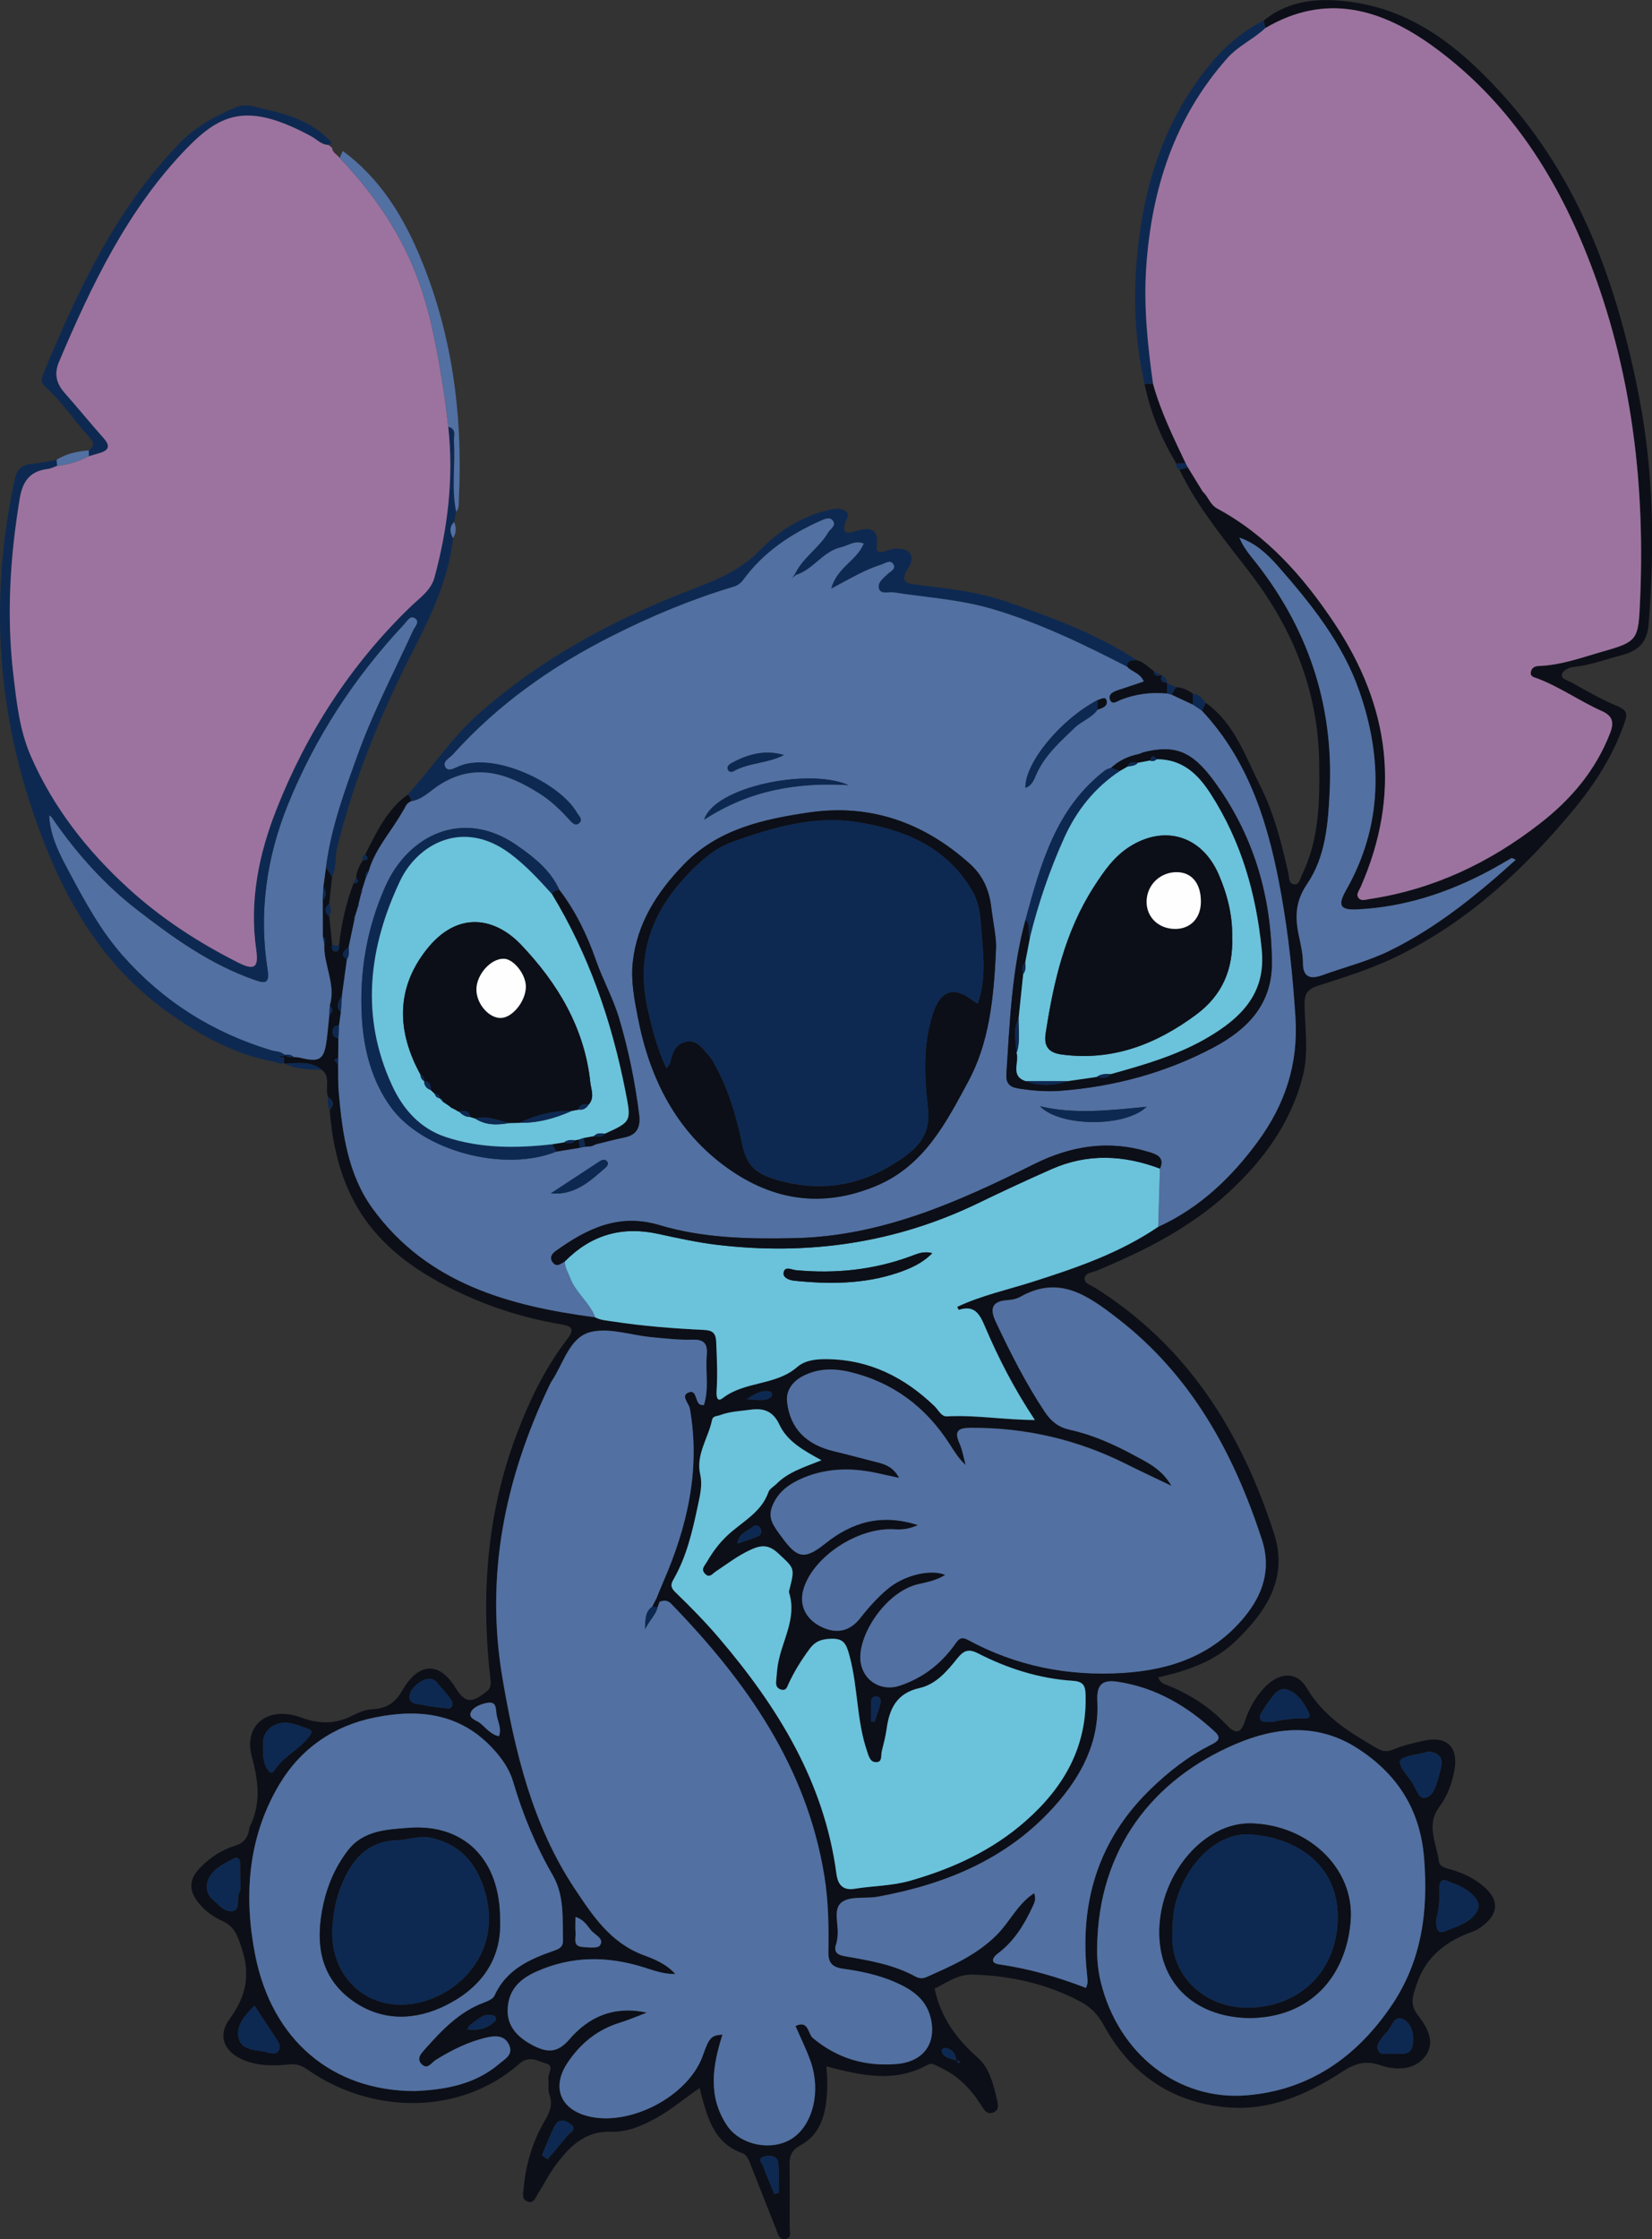 <?xml version="1.0" encoding="UTF-8"?> <svg xmlns="http://www.w3.org/2000/svg" id="Layer_2" data-name="Layer 2" viewBox="0 0 502.83 681.08"><rect x="0" y="0" width="502.83" height="681.08" fill="#333333" stroke="none"/><defs><style> .cls-1 { fill: #6bc2db; } .cls-1, .cls-2, .cls-3, .cls-4, .cls-5, .cls-6 { stroke-width: 0px; } .cls-2 { fill: #5270a2; } .cls-3 { fill: #0d2952; } .cls-4 { fill: #fefefe; } .cls-5 { fill: #0c0f17; } .cls-6 { fill: #9c739f; } </style></defs><g id="Layer_1-2" data-name="Layer 1"><g><path class="cls-5" d="M99.92,333.82c-1.15-2.67.87-6.06-1.88-8.37-3.43-2.84-7.5-2-11.43-1.96-1.04-.86-1.07-1.74-.06-2.65.83.67,1.78.87,2.82.66.66.07,1.34.08,1.98.23,6.04,1.46,7.31.62,8.11-5.53.32-2.46.52-4.94.78-7.41,1.11-.94,1.14-1.95.17-3.01,1.9-6.45-1.98-12.37-1.69-18.66.39-.87.36-1.66-.45-2.3-.01-3.67-.02-7.35-.03-11.02,1.22-1.27,1.15-2.6.2-3.98.27-1.99.54-3.97.81-5.96.61.94,1.21,1.88,1.82,2.83-.28,2.73-.57,5.46-.85,8.19-1.5,1.29-1.49,2.57,0,3.86.29,2.83.57,5.66.86,8.49-.01.9-.27,2.14,1.01,2.18,1.29.04,1.12-1.19,1.13-2.11.69-6.36,2.12-12.55,4.35-18.55,1.24-.15,1.98-.52.81-1.77.15-1.94,1-3.62,1.99-5.24,1.39-.12,2.12-.53.8-1.83,3.39-6.71,6.53-13.6,12.91-18.19.73.46,1.05,1.15,1.08,1.99-1.01.42-1.62,1.21-2.01,2.19-.24.4-.48.79-.72,1.19-3.39,5.95-8.2,11.08-10.16,17.84-1,.4-1.11,1.18-.88,2.1-.41,1.28-.81,2.56-1.22,3.84-.14.07-.39.14-.39.2.02.25.11.5.17.75-.25,1.02-.51,2.04-.76,3.06-.14.06-.4.14-.4.19.02.25.12.5.19.75l-.94,3.01c-.12.08-.35.17-.35.25.02.26.12.51.19.76-.57,2.68-1.13,5.37-1.7,8.05-.98,1.19-3.11,2.22-.57,3.92-.51,3.68-1.01,7.36-1.52,11.05-1.03,1.63-2.1,3.26-.34,5.07-.18,1.32-.36,2.64-.54,3.95-1.05.06-1.84.41-1.95,1.61-.12,1.31.38,2.14,1.75,2.33-.02,1.99-.03,3.98-.05,5.96-.41.2-.82.4-1.23.6.4.47.79.94,1.19,1.42.06,2.83-.04,5.67.2,8.48,1.09,12.5,2.81,25.08,10.37,35.42,16.64,22.76,41.45,29.52,67.7,33,1.66.89,3.48.97,5.29,1.25,9.21,1.43,18.48,2.13,27.78,2.58,2.66.13,3.66.96,3.77,3.75.19,4.83.44,9.63.13,14.46-.07,1.17-.26,4.15,1.86,2.52,6.75-5.21,16.09-3.76,22.61-9.41,2.41-2.09,5.71-2.45,8.98-2.43,13.03.11,23.72,5.49,32.91,14.35,1.17,1.13,2.01,3.16,3.76,3.06,8.57-.49,17.08,1.05,26.73,1.1-6.36-9.6-11.12-18.87-15.19-28.45-1.68-3.95-3.25-6.57-7.97-5.05-.04.01-.23-.45-.47-.92,7.38-3.48,15.33-5.19,23.03-7.64,13.31-4.23,26.48-8.76,38.15-16.71,12.59-5.73,22.25-14.98,30.3-25.93,8.21-11.17,12.38-23.48,11.46-37.76-.8-12.45-2.08-24.79-4.26-37.04-3.67-20.63-9.4-40.43-24.25-56.28.4-.79.81-1.57,1.21-2.36,8.77,6.26,11.94,16.09,16.52,25.15,4.29,8.49,6.51,17.46,8.58,26.57.29,1.3.07,3.42,1.96,3.49,1.44.06,1.66-1.82,2.23-2.97,5.31-10.84,5.38-22.55,5.21-34.16-.31-21.53-7.9-40.45-20.96-57.51-7.73-10.11-16.02-19.91-21.58-31.54.87-.2,1.75-.4,2.62-.61,1.52,2.47,3.04,4.94,4.56,7.42,0,0-.02-.03-.02-.03,1.69,1.5,2.14,3.9,4.41,5.12,15.18,8.2,26.18,20.69,35.62,34.84,16.97,25.43,20.44,52.09,7.97,80.39-.46,1.03-1.46,2.13-.59,3.22.83,1.04,2.15.5,3.29.33,19.38-2.92,36.41-10.94,51.86-22.94,9.56-7.43,16.99-16.19,21.4-27.51,1.26-3.24.81-5.25-2.49-6.73-6.68-2.98-12.7-7.27-19.56-9.9-.99-.38-2.51-.52-2-2.26.33-1.1,1.24-1.52,2.31-1.55,6.99-.24,13.47-2.7,20.09-4.57,9.44-2.67,10.2-3.54,10.67-12.9,1.88-36.82-2.24-72.71-15.92-107.24-10.07-25.41-24.61-47.57-46.97-63.76-15.76-11.41-32.65-16.41-51.05-5.57-.19-.76-.38-1.51-.57-2.27,7.82-6.46,17.17-6.97,26.44-5.74,19.2,2.54,33.34,13.99,45.89,27.75,24.04,26.36,35.4,58.46,42.02,92.76,4.39,22.76,4.65,45.63,2.86,68.62-.41,5.22-2.64,8.13-8.11,9.56-4.9,1.28-9.68,3.11-14.76,3.62-1.67.17-3.17,1.15-3.51,2.15-.48,1.42,1.54,1.84,2.61,2.42,4.67,2.55,9.27,5.31,14.18,7.31,3.01,1.23,3.19,2.37,2.21,5.16-3.39,9.73-8.74,18.21-15.27,26.11-14.99,18.12-31.88,33.89-53.16,44.5-7.93,3.96-16.36,6.6-24.74,9.28-3.45,1.1-4.26,2.58-4.2,5.86.14,7.15,1.27,14.44-.47,21.42-3.57,14.31-12.01,25.84-22.68,35.65-11.66,10.72-25.63,17.77-40.16,23.78-1.31.54-3.33.67-3.61,2.09-.33,1.7,1.75,2.23,2.93,2.96,28.25,17.64,44.7,43.9,54.69,74.83,4.44,13.76-2.42,23.81-11.64,32.74-6.47,6.27-14.8,9.09-23.58,11.06.61,1.91,2.07,2.11,3.16,2.55,6.72,2.75,12.68,6.64,17.64,11.92,2.95,3.13,4.43,2.42,5.64-1.33,1.19-3.66,3.07-6.98,5.71-9.85,4.4-4.76,9.85-5.43,13.05-.03,5.08,8.58,12.78,13.32,20.87,18.04,1.9,1.11,3.2,1.61,5.41.66,3.02-1.3,6.33-2.03,9.57-2.73,6.75-1.44,10.27,2.02,9.14,8.68-.71,4.17-2.1,8.08-4.62,11.45-4.2,5.6-.84,11.2-.12,16.75.21,1.66,2.5,2,4.06,2.47,3.37,1.03,6.48,2.52,9.21,4.75,5.19,4.22,5.02,8.71-.45,12.61-.67.48-1.39.97-2.16,1.24-8.29,2.91-14.66,7.55-17.57,16.49-1.1,3.38-2.03,5.84.38,8.94,2.91,3.76,5.64,8.36,2.27,12.74-3.26,4.24-9.01,4.2-13.44,2.67-4.81-1.66-7.97-.51-11.86,2.01-10.74,6.95-22.24,12.02-35.5,10.72-16.89-1.67-29.12-10.46-37.12-25.17-1.7-3.12-3.91-5.3-6.87-6.88-10.31-5.51-21.42-7.98-33.03-8.28-4.5-.12-8.05,2.67-11.45,4.26,1.84,8.81,6.69,15.32,13.18,21.06,3.61,3.19,4.76,8.26,5.86,12.99.36,1.55.56,3.07-1.39,3.69-1.6.51-2.39-.54-3.15-1.76-3.21-5.18-7.25-9.51-12.93-12.05-1.18-.53-2.29-1.53-3.72-.73-10.03,5.55-20.16,3.25-30.79.45.36,3.97.43,7.97-.23,12.01-.86,5.3-3.03,9.55-7.78,12.08-2.63,1.4-3.27,3.3-3.21,6.06.14,6.33.02,12.66.05,18.99,0,1.29.65,2.92-1.14,3.36-2.03.49-2.37-1.39-2.9-2.72-2.58-6.46-5.11-12.95-7.67-19.42-.61-1.55-1.13-3.4-2.78-3.99-8.25-2.94-10.36-10.12-12.34-17.44-.16-.6-.29-1.21-.56-2.34-4.55,3.05-8.42,6.43-12.9,8.94-4.47,2.5-9.08,4.53-14.11,4.36-7.7-.26-12.31,4.24-16.44,9.6-2.21,2.87-3.85,6.19-5.8,9.26-.75,1.18-1.21,3.13-3.22,2.33-1.82-.73-1.25-2.45-1.12-3.93.64-7.39,2.76-14.35,6.49-20.73,1.49-2.54,2.44-4.82,1.36-7.8-.54-1.49-.14-3.3-.34-4.94-.19-1.57,2.1-3.78-.83-4.61-2.63-.75-4.96-2.51-8.11.24-17.76,15.57-44.64,15.47-64.36,1.67-1.77-1.24-3.28-1.78-5.45-1.57-4.64.45-9.35.54-13.79-1.24-6.13-2.46-8.29-7.39-4.41-12.68,4.99-6.81,6.33-13.27,3.62-21.44-1.24-3.75-2.15-6.56-5.85-8.25-2.54-1.16-4.93-2.77-6.81-4.96-3.68-4.29-3.6-7.8.49-11.75,2.89-2.79,6.27-5.04,10.13-6.19,2.62-.78,3.83-2.36,4.29-4.83.06-.33.07-.68.21-.97,3.48-7.02,2.67-13.83.62-21.3-2.61-9.53,4.85-15.62,14.97-11.92,6.08,2.23,10.93,1.96,16.28-.88,1.72-.91,3.76-1.53,5.7-1.64,4.19-.24,6.75-2.03,8.92-5.79,4.86-8.43,11.22-8.83,16.17-.65,3.07,5.08,5.35,4.16,8.99,1.42,1.52-1.15,1.85-1.92,1.62-3.96-2.94-25.44-1.21-50.39,7.95-74.59,3.9-10.32,8.64-20.17,15.36-28.91,2.6-3.37,1.15-4.08-1.88-4.59-12.37-2.09-24.13-6.01-35.24-11.83-10.94-5.73-20.56-13.12-26.82-23.91-5.22-8.99-7.5-19.05-8.31-29.41,1.22-1.4,1.43-2.71-.37-3.82ZM291.1,626.68c.36.37.57,1.28,1.28.35-.43-.11-.87-.21-1.3-.32-.25-2.17-1.33-3.6-3.61-3.82-.29-.03-.94.63-.9.85.46,2.15,2.44,2.26,4.04,2.87.15.06.32.05.48.07ZM200.69,487.23c-.33-.28-.65-.56-.98-.84.69-1.68,1.33-3.37,2.06-5.03,7.4-16.9,11.47-34.31,8.19-52.86-.29-1.66-2.7-3.8-.67-4.82,2.76-1.38,2.21,2.53,3.7,3.52.24.16.6.12,1.22.23,1.65-5.01.45-10.21.89-15.28.3-3.37-.75-4.77-4.39-4.66-4.13.12-8.3-.38-12.44-.76-6.28-.59-13.01-3.03-18.71-1.51-6.24,1.66-8.08,9.5-11.61,14.82-.36.55-.64,1.16-.93,1.76-13.38,28.2-19.43,57.48-14.09,88.74,3.86,22.62,9.17,44.72,22.06,64.07,5.34,8.01,10.8,16.31,20.75,20.04,3.27,1.23,6.9,2.59,9.79,5.8-3.5.04-6.43-1.04-9.36-1.97-11.16-3.55-22.18-3.62-33.01,1.26-4.84,2.18-8.29,5.31-8.65,11.12-.3,4.77,2.17,8.48,7.89,11.4,4.2,2.14,7.34,2.16,10.84-1.9,5.91-6.88,13.55-10.36,23.62-8.17-3.12,1.17-5.64,2.27-8.25,3.07-6.83,2.1-11.97,6.32-15.9,12.19-4.79,7.16-2.37,13.88,5.86,16.14,12.85,3.52,30.94-5.89,35.34-18.38,1.93-5.47,2.59-6.13,5.96-6.33-2.92,9.31-4.6,18.55,1.35,27.57,4.08,6.19,14.05,8.11,20.19,3.79,6.05-4.25,8.44-14.16,5.33-23.13-1.28-3.7-3.07-7.23-4.64-10.85,4.04-1.93,3.74,2.37,5.32,3.68,7.48,6.21,15.91,8.67,25.5,7.87,8.08-.67,12.21-6.21,10.33-14.02-1.4-5.82-5.85-8.69-10.8-10.87-5.04-2.21-10.47-3.34-15.89-4.09-3.4-.47-4.49-1.91-4.44-5.18.13-7.66.01-15.33-1.21-22.91-5.37-33.34-23.81-59.37-46.64-82.91-1.16-1.2-2.3-1.08-3.61-.58ZM279.31,463.88c-2.9,1.29-4.94,1.37-7.17,1.24-11.03-.64-24.54,8.32-27.52,18.05-1.48,4.82.5,9.16,5.26,11.55,4.84,2.43,8.9,1.34,11.99-2.62,2.44-3.13,5.15-6.15,8.17-8.71,5.16-4.39,13.17-6.23,17.7-4.41-2.6,1.63-5.38,2.2-8.1,2.8-10.12,2.25-18.86,15.95-17.66,23.8.89,5.76,6.38,8.93,11.85,7.12,7.13-2.36,12.55-6.62,16.85-12.59.98-1.37,1.69-2.58,3.96-1.35,14.7,7.98,30.45,11.08,47.14,10.05,14.57-.9,27.36-5.37,36.94-16.94,5.76-6.96,8.31-14.72,5.38-23.66-8.64-26.42-21.51-50-44.1-67.37-8.98-6.91-17.67-13.11-29.45-6.42-1.12.63-2.54.91-3.85.99-4.82.31-5.46,2.63-3.58,6.61,4.48,9.48,9.2,18.84,15.04,27.57,1.83,2.73,4.12,4.52,7.49,5.25,6.86,1.5,13.26,4.36,19.41,7.68,4.11,2.22,8.53,4.17,11.51,9.38-5.11-2.46-9.45-4.47-13.72-6.61-14.84-7.44-30.54-11.1-47.16-11.04-3.75.01-5.43.66-3.63,4.73.91,2.06,1.26,4.37,1.87,6.56-2.12-1.89-3.46-4.14-4.88-6.35-7.24-11.26-17.22-18.77-30.31-21.92-4.98-1.2-9.91-1.14-14.56,1.36-3.05,1.64-4.95,4.41-4.6,7.67.91,8.47,6.21,13.16,14.29,15.08,4.52,1.08,9.01,2.33,13.52,3.45,2.53.63,4.71,1.66,6.31,4.66-2.79-.61-4.87-1.08-6.96-1.52-8.01-1.71-15.88-1.49-23.4,2.02-3.68,1.72-6.8,4.21-8.3,8.19-1.4,3.69.48,5.94,2.69,8.99,4.84,6.68,6.93,7.5,13.53,2.24,8.11-6.46,17-9.15,28.07-5.59ZM250.07,444.16c-5.73-3.12-10.5-5.86-12.83-10.84-1.91-4.07-4.73-5.12-8.81-4.55-3.12.44-6.29.52-9.29,1.67-.9.35-2.14.19-2.39,1.42-1.13,5.56-4.99,10.53-3.61,16.61.73,3.19-.04,6.25-.69,9.33-1.65,7.82-3.41,15.59-7.46,22.62-.79,1.38-.96,2.37.53,3.81,4.66,4.5,9.22,9.15,13.42,14.07,17.83,20.91,31.97,43.74,35.66,71.66.5,3.79,2.39,5.04,5.53,4.53,5.65-.92,11.34-.84,17.01-2.47,13.01-3.73,24.91-9.21,35.09-18.18,11.49-10.13,18.63-22.37,18.21-38.22-.07-2.68-.54-4.17-3.81-4.38-10.24-.66-19.91-3.73-29.01-8.39-2.87-1.47-4.34-.78-6.21,1.55-3.11,3.89-6.48,7.91-11.57,9.05-6.89,1.55-9.13,6.27-9.97,12.45-.31,2.3-.93,4.55-1.48,6.81-.29,1.2.23,3.16-1.54,3.26-1.97.11-2.37-1.67-2.94-3.35-3.14-9.23-2.77-19.09-5.2-28.52-1.18-4.57-2.01-5.93-6.44-5.62-2.6.18-4.28.95-5.82,3.02-2.49,3.36-4.68,6.86-6.43,10.65-.4.86-.66,2.04-1.97,1.82-1.35-.22-1.95-1.14-1.81-2.52.17-1.65.26-3.32.51-4.96,1.16-7.36,5.94-14.16,3.43-22.1-.09-.28.05-.66.13-.98,1.7-6.66,1.45-6.39-3.49-11-2.92-2.72-5.23-2.47-8.4-1.01-3.82,1.76-7.1,4.28-10.54,6.58-1,.67-1.95,2.18-3.35.62-1.22-1.37-.07-2.33.6-3.48,1.76-3.05,3.81-5.82,6.4-8.22,4.41-4.09,10.21-6.85,12.39-13.11.34-.98,1.61-1.63,2.42-2.45,3.5-3.53,8.14-5,13.74-7.2ZM333.94,592.39c-.08,2.56.13,6.51,1.09,10.43,5.32,21.79,23.48,36.21,44.42,34.5,18.88-1.54,33.18-11.39,43.85-26.94,9.45-13.77,11.44-28.86,10.16-45.13-1.17-14.91-8.23-25.73-20.34-33.5-11.97-7.68-24.64-6.58-37.11-1.24-25.12,10.75-41.73,31.87-42.08,61.87ZM126.19,636.04c8.5-.39,18.03-1.68,25.82-8.35,1.62-1.39,4.27-2.71,2.97-5.63-1.39-3.11-4.28-2.92-6.91-2.31-5.56,1.28-10.61,3.82-15.45,6.81-1.3.8-2.43,3.02-4.2,1.37-1.87-1.75-.15-3.43,1-4.73,5.1-5.74,10.37-11.29,17.85-14.08,1.2-.45,2.79-1.13,3.24-2.13,3.58-7.93,10.65-11.08,18.16-13.68,1.53-.53,2.73-1.14,2.68-3.03-.18-6.79.48-13.69-3.15-19.96-5.19-8.97-9.12-18.48-12.03-28.43-1.09-3.72-3.26-6.85-5.88-9.73-9.96-10.99-22.5-12.51-36.1-9.79-12.76,2.55-22.81,9.59-29.33,20.65-9.48,16.07-10.7,33.89-7.18,51.69,5.11,25.83,23.42,41.27,48.5,41.32ZM330.55,604.67c.22-.76.46-1.21.47-1.67.02-.83-.06-1.66-.15-2.49-2.33-21.76,3.34-40.82,19.28-56.29,5.5-5.34,11.52-10.07,18.43-13.52,1.89-.94,3.44-1.89,1.24-3.94-8.44-7.84-18.02-13.5-29.62-15.24-4.56-.69-6.46.73-6.2,5.82.65,12.54-4.89,22.92-12.95,31.95-14.34,16.07-33.11,23.8-53.81,27.59-3.72.68-8.43-.27-11.04,1.7-2.9,2.2-.66,7.2-1.34,10.92-.09.49-.11,1-.27,1.47-.85,2.42-.23,3.54,2.52,4.02,7.35,1.29,14.77,2.49,21.46,6.15,1.1.6,2.26.71,3.37.22,7.72-3.43,15.42-6.74,21.58-12.98,3.9-3.95,6.25-9.34,11.25-12.56.67,1.8.08,2.94-.5,4.17-2.55,5.47-5.62,10.5-10.57,14.19-1.55,1.16-2.44,2.91.46,3.31,9.07,1.27,17.78,3.84,26.39,7.15ZM461.37,261.51c-.99-.41-1.19-.57-1.27-.52-2.29,1.29-4.54,2.66-6.85,3.89-12.6,6.71-25.93,11.08-40.26,11.73-5.21.24-5.84-1.31-3.26-5.87,11.11-19.58,11.19-40.03,3.96-60.67-5.08-14.5-14.65-26.41-24.65-37.8-3.17-3.62-6.89-7.11-11.8-8.74.96,2.29,2.26,4.17,3.71,5.95,16.89,20.73,25.03,44.35,23.77,71.14-.46,9.88-1.23,19.97-6.85,28.23-3.64,5.34-3.72,10.12-2.54,15.7.58,2.76,1.25,5.58,1.25,8.37.01,4.71,2.72,4.85,5.9,3.7,6.87-2.5,13.98-4.23,20.61-7.5,14.22-7.01,26.32-16.8,38.28-27.61ZM437.18,583.65c-.09,2.46.09,4.88,2.7,3.76,2.97-1.28,6.31-2.07,8.67-4.65,1.54-1.69,2.1-3.4.63-5.33-2.22-2.93-5.58-4.13-8.81-5.38-1.8-.7-2.28.75-2.26,2.25.05,3.32-.07,6.63-.94,9.34ZM80.14,531.97c-.13,2.22.04,4.18,1.11,5.95.55.91,1.43,1.89,2.21.65,2.71-4.31,7.56-6.34,10.59-10.28.64-.83,1.32-1.9-.04-2.37-3.2-1.11-6.55-2.75-9.91-1.45-3.26,1.27-4.48,4.2-3.95,7.49ZM434.78,532.75c-.64.18-1.11.34-1.6.43-8.74,1.76-8.77,1.78-3.51,8.77,1.33,1.76,1.97,5.36,4.16,4.88,2.78-.61,3.35-4.18,4.2-6.86.25-.79.41-1.6.6-2.41.79-3.37-1.13-4.45-3.85-4.82ZM73.18,571.15s-.05,0-.08,0c0-1.49.04-2.99-.01-4.48-.04-1.21-.7-2.01-1.9-1.38-2.93,1.53-6.13,2.97-7.65,6.07-1.04,2.13-.84,4.58,1.19,6.39,1.84,1.63,3.76,4.08,6.19,3.52,2.35-.54,1.06-3.77,1.95-5.69.58-1.26.24-2.94.32-4.43ZM77.47,610.08c-2.85,2.8-5.72,5.94-4.85,9.82.84,3.75,5.1,3.61,8.33,4.23.32.06.62.25.95.31.99.18,2.11.39,2.78-.52.77-1.05.46-2.21-.23-3.25-2.28-3.45-4.55-6.91-6.97-10.59ZM387.23,523.78c3.06-.64,6.44-1.27,9.93-1.09.88.05,1.87-.43,1.38-1.43-1.46-2.98-3.23-5.97-6.4-7.23-2.9-1.15-4.37,1.49-5.89,3.41-.61.77-1.17,1.6-1.64,2.46-.53.97-1.6,1.97-.91,3.13.7,1.18,2.09.55,3.52.74ZM423.94,624.76c2.25-.39,5.4.95,6.02-2.73.53-3.11-.19-6.55-2.94-7.88-2.71-1.31-3.38,2.35-4.87,3.92-.34.36-.71.71-1,1.11-.96,1.32-2.44,2.7-1.71,4.39.83,1.93,2.95.81,4.49,1.18ZM135.61,519.58c.2-.01,1.37.48,1.95-.61.54-1.03-.25-1.96-.8-2.71-1.08-1.47-2.39-2.77-3.51-4.21-1.43-1.84-3.24-1.68-4.89-.72-1.9,1.1-3.81,2.85-3.72,5.02.09,2.17,2.72,1.89,4.35,2.29,1.91.47,3.92.58,6.62.95ZM151.88,528.11c.85-2.3-.28-4.29-.68-6.34-.32-1.64.12-4.23-2.58-3.86-1.84.25-4.24,1.15-5.11,2.56-1.36,2.2,1.57,2.74,2.8,3.78,1.7,1.45,3.15,3.37,5.58,3.86ZM175.16,583.08c0,1.93-.09,3.4.02,4.86.13,1.62-.89,3.98,1.92,4.24,1.88.17,4.84.54,5.5-.43,1.4-2.06-1.43-3.15-2.61-4.51-1.23-1.42-2.12-3.31-4.83-4.16ZM164.95,655.56c.57.41,1.14.81,1.72,1.22,2.02-2.38,4.08-4.73,6.03-7.17.86-1.07,3.32-1.98.69-3.76-1.82-1.23-3.56-1.21-4.58.83-1.44,2.88-2.59,5.91-3.86,8.88ZM235.69,667.31c.44-.1.87-.19,1.31-.29,0-2.91.13-5.82-.04-8.72-.14-2.5-2.12-2.79-4.01-2.45-2.85.52-.94,2.23-.54,3.34.99,2.75,2.18,5.42,3.28,8.13ZM142.23,617.3c3.6.45,6.3-.41,8.52-2.58.46-.45.13-1.46-.54-1.67-3.06-.96-4.89,1.42-7.08,2.79-.24.15-.34.52-.91,1.46ZM224.44,469.54c2.2-.77,4.15-1.37,6.04-2.13.97-.39,1.65-1.19,1.08-2.33-.52-1.02-1.52-1.49-2.41-.7-1.62,1.43-4.31,1.86-4.71,5.16ZM265.12,523.67c.37,0,.74,0,1.11.01.59-1.83,1.27-3.64,1.74-5.51.23-.94.09-2.08-1.25-2.18-1.33-.1-1.56.94-1.58,1.96-.05,1.91-.01,3.81-.01,5.72ZM227.26,425.61c3.04,0,5.35.88,7.39-.64.5-.37.43-1.5-.22-1.68-2.36-.65-4.34.47-7.17,2.31Z"></path><path class="cls-2" d="M98.23,273.8c.01,3.67.02,7.35.03,11.02.15.77.3,1.53.45,2.3-.29,6.3,3.59,12.22,1.69,18.66-.06,1-.11,2.01-.17,3.01-.26,2.47-.46,4.95-.78,7.41-.8,6.15-2.07,6.99-8.11,5.53-.64-.15-1.32-.16-1.98-.23-.81-.77-1.8-.75-2.81-.68,0,0,.14.18.14.18-1.09-1.28-2.73-1.08-4.13-1.5-17.76-5.35-32.85-14.83-45.18-28.75-6.79-7.67-11.62-16.63-16.38-25.53-2.8-5.24-5.73-10.69-6.07-17.2.86.36,1.19,1.15,1.66,1.84,7.12,10.12,15.3,19.27,25.1,26.86,11.05,8.56,22.39,16.69,35.79,21.35,2.99,1.04,4.65,1.33,3.95-3.11-2.73-17.24-.35-34.09,6.15-50.12,8.3-20.5,20.27-38.8,35.43-54.97.9-.96,1.76-2.66,3.09-1.93,1.99,1.09.18,2.68-.34,3.82-5.66,12.38-12.01,24.44-16.68,37.29-4.14,11.39-8.34,22.73-9.86,34.84-.27,1.99-.54,3.97-.81,5.96-.07,1.32-.13,2.65-.2,3.98Z"></path><path class="cls-3" d="M99.24,263.86c1.52-12.12,5.72-23.45,9.86-34.84,4.67-12.84,11.02-24.9,16.68-37.29.52-1.14,2.33-2.73.34-3.82-1.33-.73-2.19.97-3.09,1.93-15.16,16.17-27.14,34.47-35.43,54.97-6.49,16.04-8.87,32.88-6.15,50.12.7,4.44-.96,4.15-3.95,3.11-13.4-4.66-24.74-12.79-35.79-21.35-9.8-7.58-17.98-16.74-25.1-26.86-.48-.68-.8-1.47-1.66-1.84.33,6.51,3.26,11.96,6.07,17.2,4.76,8.91,9.59,17.86,16.38,25.53,12.32,13.92,27.42,23.4,45.18,28.75,1.4.42,3.04.23,4.13,1.5,0,0-.15.22-.16.22-.41,0-.83-.02-1.24,0-.03,0-.04.27-.06.42.39-.07.79-.14,1.18-.2.47,3.42-1.7,1.77-3.03,1.53-12.06-2.19-22.49-8.06-32.26-15.02-21.54-15.35-33.29-37.55-41.42-61.84C-1.27,213.26-2.83,179.76,4.47,145.86c.6-2.78,1.89-4.43,4.89-4.71,2.63-.25,5.24-.84,7.85-1.27.06.6.13,1.2.19,1.8-.94.33-1.85.83-2.81.94-5.42.67-7.69,3.63-8.6,9.11-2.95,17.83-4.04,35.68-1.91,53.63.99,8.38,1.87,16.76,5.35,24.72,6.86,15.68,17.17,28.74,29.66,40.14,9.99,9.12,21.3,16.46,33.36,22.54,5.11,2.58,6.32,1.5,5.53-4-2.11-14.74.81-28.94,6.11-42.42,9.22-23.45,22.71-44.3,40.98-61.91,2.7-2.6,6.11-4.88,7.17-8.78,4.06-15.02,5.9-30.27,4.2-45.84,2.69.65,1.62,2.84,1.73,4.44.48,7.12-.83,14.31.68,21.4-.21,1.04-.43,2.07-.64,3.11-1.5,1.55-1.33,3.2-.3,4.91-1.36,12.09-6.33,22.88-11.81,33.54-9.97,19.39-18.25,39.45-23.51,60.69-.72,2.92-.06,6.03-1.52,8.78-.61-.94-1.21-1.89-1.82-2.83Z"></path><path class="cls-3" d="M125.14,243.7c-.03-.84-.34-1.53-1.08-1.99,7.31-7.89,13.14-17.02,21.27-24.26,19.27-17.17,41.56-29.08,65.42-38.22,7.48-2.87,14.52-5.74,20.35-11.69,6-6.13,13.26-10.81,22.02-12.58,1.58-.32,2.92-.39,4.15.47,1.48,1.03.52,2.17.06,3.44-.88,2.4-.5,3.82,2.69,2.81,3.94-1.25,7.63-1.64,6.86,4.52-.22,1.73.79,1.94,2.16,1.58,1.11-.3,2.21-.79,3.34-.87,4.6-.33,6.45,2.22,4,6.02-2.37,3.68-.86,4.53,2.51,4.93,9.23,1.09,18.53,2.06,27.34,5.11,13.75,4.76,27.44,9.77,39.75,17.81-1.35.11-2.89-.04-2.93,2-13.31-6.85-26.77-13.38-41.2-17.6-9.77-2.86-19.92-3.46-29.91-5.01-1.48-.23-3.88.72-4.41-1.16-.52-1.83,1.36-3.19,2.68-4.45.9-.86,2.72-1.56,1.62-3.07-.96-1.31-2.42-.13-3.65.26-5.13,1.62-9.74,4.44-15.18,7.29,1.67-6.44,7.83-8.54,9.89-13.72-2.75-1.06-4.71.63-6.9,1.13-5.58,1.28-8.48,6.87-13.84,8.47l-.24-.24c2.36-5.06,7.39-8,10.15-12.72.66-1.14,2.73-2.16,1.33-3.75-.94-1.06-2.52-.31-3.73.23-9.21,4.1-17.35,9.64-23.38,17.87-.87,1.19-1.9,1.82-3.17,2.2-12.75,3.8-24.91,8.91-36.81,14.91-18.32,9.23-34.71,20.81-48.45,36.07-1.03,1.14-3.34,2.14-2.21,3.91.87,1.37,2.77.15,4.11-.4,10.8-4.46,30.62,5.13,35.85,14.09.6,1.03,2.12,2.26.54,3.41-1.13.82-2.14-.38-2.92-1.24-2.69-2.97-5.6-5.75-8.97-7.88-9.89-6.24-19.98-9.72-31.04-2.28-2.53,1.7-4.79,4.14-8.08,4.6Z"></path><path class="cls-3" d="M27.01,136.99c1.98-1.3,1.47-2.69.14-4.1-4.54-4.83-8.09-10.53-13.07-14.97-1.22-1.09-1.81-2.01-1.07-3.8,10.56-25.53,22.11-50.46,41.72-70.63,4.81-4.95,10.77-8.2,17.07-10.87,3.21-1.36,6.24.07,9.23.71,7.52,1.61,14.65,4.17,20.02,10.11-.36.21-.72.42-1.07.64-2.17-.06-3.54-1.72-5.27-2.65-19.07-10.3-27.31-7.15-37.77,3.61-17.97,18.48-28.98,41.5-38.94,64.98-1.59,3.73-.8,6.67,1.77,9.56,3.97,4.47,7.73,9.12,11.71,13.58,2.02,2.26,1.99,3.71-1.08,4.62-1.11.33-2.23.66-3.34.99-.01-.59-.02-1.18-.03-1.78Z"></path><path class="cls-3" d="M384.58,6.27c.19.76.38,1.51.57,2.27-3.6,3.41-8.25,5.4-11.64,9.23-16.02,18.11-22.95,39.66-24.6,63.3-.84,11.98.4,23.85,2.06,35.69-.86.01-1.71.02-2.57.03-3.68-15.95-3.64-32.04-1.16-48.1,2.67-17.35,8.68-33.35,19.66-47.38,4.93-6.3,10.58-11.45,17.69-15.04Z"></path><path class="cls-2" d="M138.85,155.66c-1.51-7.1-.2-14.28-.68-21.4-.11-1.6.96-3.79-1.73-4.44-.44-3.43-.78-6.88-1.32-10.3-2.19-14.04-4.58-28-10.61-41.1-5.25-11.42-12.52-21.33-21.11-30.38.31-.71.62-1.42.93-2.13,10.88,8,17.9,19.04,23.07,31.12,10.2,23.87,13.54,49.02,12.27,74.84-.06,1.27.14,2.68-.82,3.8Z"></path><path class="cls-5" d="M343.06,202.78c.04-2.04,1.57-1.89,2.93-2,2.08.57,3.52,2.14,5.19,3.34.16,1.46.98,1.71,2.21,1.19,0,0,.22.2.21.2-.52,1.44,0,2.15,1.53,2.13,0,0,.16.16.15.16-.02,1.05-.04,2.1-.06,3.15-4.83-.45-9.52.13-14.06,1.91-1.1.43-2.7,1.75-3.32-.12-.56-1.68,1.13-2.41,2.61-2.89,2.53-.81,5.04-1.68,7.69-2.58-1.15-2.69-3.7-2.89-5.07-4.49Z"></path><path class="cls-5" d="M348.39,116.79c.86-.01,1.71-.02,2.57-.03,2.33,8.45,6.18,16.28,9.92,24.15-.95.02-1.9.04-2.85.07-4.52-7.54-7.92-15.53-9.64-24.19Z"></path><path class="cls-2" d="M27.01,136.99c.01.59.02,1.18.03,1.78-3.04,1.54-6.22,2.59-9.63,2.91-.07-.6-.13-1.2-.2-1.8,2.97-1.96,6.33-2.59,9.79-2.88Z"></path><path class="cls-5" d="M357.95,209c1.94.12,3.62.87,5.16,2.01,0,1.11,0,2.23,0,3.34-2.18-1.02-4.36-2.03-6.54-3.05.46-.77.93-1.54,1.39-2.3Z"></path><path class="cls-3" d="M86.62,323.49c3.93-.04,7.99-.89,11.43,1.96-3.89-.21-7.82-.1-11.43-1.96Z"></path><path class="cls-3" d="M363.1,214.35c0-1.11,0-2.23,0-3.34,1.89.09,2.85,1.49,3.89,2.77-.4.79-.81,1.57-1.21,2.36-.89-.6-1.79-1.19-2.68-1.78Z"></path><path class="cls-2" d="M137.91,163.68c-1.03-1.71-1.2-3.36.3-4.91.72,1.69.71,3.33-.3,4.91Z"></path><path class="cls-3" d="M99.92,333.82c1.8,1.11,1.59,2.41.37,3.82-.5-1.24-.67-2.5-.37-3.82Z"></path><path class="cls-3" d="M357.95,209c-.46.77-.93,1.54-1.39,2.3-.45-.12-.9-.24-1.35-.36.02-1.05.04-2.1.06-3.15.89.4,1.78.81,2.67,1.21Z"></path><path class="cls-3" d="M100.21,278.73c-1.49-1.28-1.51-2.57,0-3.86.64,1.29.65,2.57,0,3.86Z"></path><path class="cls-3" d="M358.02,140.98c.95-.02,1.9-.04,2.85-.07.23.43.46.86.7,1.29-.87.2-1.75.41-2.62.61-.76-.38-1.02-1.01-.93-1.83Z"></path><path class="cls-3" d="M103.21,287.29c0,.92.16,2.15-1.13,2.11-1.28-.04-1.02-1.28-1.01-2.18.7.46,1.4.69,2.14.07Z"></path><path class="cls-3" d="M353.39,205.3c-1.23.52-2.04.27-2.21-1.19.74.4,1.47.79,2.21,1.19Z"></path><path class="cls-3" d="M355.13,207.63c-1.52.01-2.04-.69-1.53-2.13.97.38,1.54,1.05,1.53,2.13Z"></path><path class="cls-3" d="M108.37,266.97c1.17,1.25.43,1.62-.81,1.77.27-.59.54-1.18.81-1.77Z"></path><path class="cls-3" d="M111.16,259.91c1.32,1.3.59,1.71-.8,1.83-.16-.8-.11-1.5.8-1.83Z"></path><path class="cls-5" d="M86.43,321.45c-.39.07-.79.14-1.18.2.02-.15.03-.42.06-.42.41-.02.82,0,1.24,0,0,0-.11.22-.11.22Z"></path><path class="cls-3" d="M86.56,320.82c1.01-.07,2.01-.09,2.81.68-1.04.21-1.98,0-2.81-.66,0,0,0-.02,0-.02Z"></path><path class="cls-6" d="M361.58,142.19c-.23-.43-.46-.86-.7-1.29-3.73-7.87-7.59-15.7-9.92-24.15-1.66-11.84-2.9-23.71-2.06-35.69,1.66-23.64,8.58-45.19,24.6-63.3,3.39-3.83,8.03-5.82,11.64-9.23,18.4-10.84,35.29-5.84,51.05,5.57,22.36,16.2,36.9,38.35,46.97,63.76,13.69,34.53,17.81,70.42,15.92,107.24-.48,9.35-1.23,10.23-10.67,12.9-6.62,1.87-13.1,4.33-20.09,4.57-1.07.04-1.98.45-2.31,1.55-.52,1.74,1.01,1.88,2,2.26,6.87,2.63,12.88,6.92,19.56,9.9,3.31,1.47,3.75,3.49,2.49,6.73-4.41,11.33-11.83,20.09-21.4,27.51-15.44,11.99-32.47,20.02-51.86,22.94-1.14.17-2.46.72-3.29-.33-.87-1.09.14-2.18.59-3.22,12.47-28.3,9-54.96-7.97-80.39-9.45-14.15-20.44-26.64-35.62-34.84-2.27-1.23-2.71-3.62-4.41-5.12,0,0,.02.03.02.03-1.52-2.47-3.04-4.94-4.56-7.42Z"></path><path class="cls-2" d="M355.22,210.94c.45.12.9.24,1.35.36,2.18,1.02,4.36,2.03,6.54,3.05.9.6,1.79,1.19,2.68,1.79,14.85,15.84,20.58,35.65,24.25,56.28,2.18,12.25,3.46,24.59,4.26,37.04.92,14.28-3.25,26.58-11.46,37.76-8.05,10.96-17.71,20.2-30.3,25.93.18-5.9.35-11.8.53-17.7,1.56-3.61-1.27-4.4-3.57-5.1-12.06-3.66-23.51-1.84-34.68,3.71-23.12,11.5-46.46,22.02-73.13,22.55-13.9.28-27.68.02-40.95-3.96-12.37-3.71-22.01,1.04-31.45,7.77-1.05.75-2.16,1.88-1.16,3.38,1.27,1.89,2.57.52,3.83-.15-.04,1.89,1.02,3.42,1.64,5.1,1.68,4.54,5.93,7.41,7.58,11.94-26.25-3.47-51.06-10.24-67.7-33-7.56-10.34-9.28-22.92-10.37-35.42-.25-2.81-.14-5.65-.2-8.48.01-.67.02-1.34.03-2.01.02-1.99.03-3.98.05-5.96.07-1.31.14-2.63.2-3.94.18-1.32.36-2.64.54-3.95.11-1.69.23-3.38.34-5.07.51-3.68,1.01-7.36,1.51-11.05.82-1.21.57-2.58.57-3.92.57-2.68,1.13-5.37,1.7-8.05.05-.34.11-.67.16-1.01.31-1,.63-2.01.94-3.01.2-.28.27-.59.21-.93.25-1.02.51-2.04.76-3.06.2-.29.28-.6.21-.95.41-1.28.81-2.56,1.21-3.84.29-.7.59-1.4.89-2.1,1.96-6.76,6.77-11.9,10.16-17.84.24-.4.48-.79.72-1.19.4-.98,1.01-1.77,2.01-2.19,3.29-.46,5.55-2.9,8.08-4.6,11.06-7.43,21.15-3.96,31.04,2.28,3.37,2.13,6.28,4.91,8.97,7.88.78.86,1.79,2.06,2.92,1.24,1.58-1.15.06-2.37-.54-3.41-5.22-8.96-25.05-18.56-35.85-14.09-1.34.55-3.24,1.77-4.11.4-1.13-1.78,1.18-2.77,2.21-3.91,13.73-15.26,30.13-26.84,48.45-36.07,11.91-6,24.07-11.1,36.81-14.91,1.28-.38,2.3-1.01,3.17-2.2,6.03-8.23,14.17-13.77,23.38-17.87,1.22-.54,2.79-1.29,3.73-.23,1.4,1.58-.67,2.61-1.33,3.75-2.76,4.72-7.78,7.66-10.14,12.72-.27.4-.54.79-.81,1.18-.08.09-.16.19-.24.28.06-.11.12-.23.18-.34.37-.3.74-.6,1.11-.89,5.36-1.6,8.26-7.19,13.84-8.47,2.19-.5,4.15-2.19,6.9-1.13-2.06,5.18-8.22,7.29-9.89,13.72,5.44-2.85,10.04-5.67,15.18-7.29,1.23-.39,2.69-1.58,3.65-.26,1.1,1.51-.72,2.21-1.62,3.07-1.32,1.26-3.2,2.62-2.68,4.45.53,1.88,2.93.93,4.41,1.16,9.99,1.55,20.14,2.15,29.91,5.01,14.43,4.23,27.89,10.75,41.2,17.6,1.37,1.6,3.92,1.8,5.07,4.49-2.65.89-5.16,1.76-7.69,2.58-1.48.47-3.16,1.2-2.61,2.89.62,1.87,2.22.56,3.32.12,4.54-1.78,9.23-2.36,14.06-1.91ZM176.45,349.12c.55-.1,1.1-.21,1.64-.31l1.98-.19c.45-.19.89-.38,1.34-.58,2.89-.7,5.76-1.49,8.68-2.08,3.96-.8,4.88-3.39,4.43-6.96-1.23-9.86-3.22-19.54-6.04-29.09-1.83-6.2-4.99-11.8-7.1-17.82-2.7-7.71-6.17-14.91-11.12-21.4-2.7-6.03-7.77-9.96-12.9-13.54-16.38-11.41-33.1-3.22-40.08,12.49-5.72,12.88-7.98,26.34-7.12,40.27.59,9.54,3.05,18.82,8.66,26.67,9.73,13.59,34.66,20.09,50.54,13.69l7.08-1.15ZM334.11,212.93c-11.18,5.79-22.18,19.09-22,26.69,2.04-.64,2.67-2.63,3.33-4.12,2.61-5.83,7.23-9.87,11.66-14.15,2.16-2.08,5.22-2.96,6.98-5.52,1.37-.44,3.09-.97,2.74-2.64-.33-1.61-1.76-.42-2.72-.26ZM348.04,228.82c-.44.18-.89.35-1.33.53-3.23.62-6.09,1.97-8.52,4.2-.61.25-1.31.38-1.81.76-14.99,11.48-19.61,28.5-24.25,45.5-4.18,15.35-4.78,31.15-5.81,46.89-.17,2.61.83,3.93,3.55,4.36,4.3.68,8.59,1.05,12.93.72,16.47-1.26,32.23-5.54,46.71-13.26,9.9-5.28,17.71-12.86,17.62-25.73-.14-20.39-5.62-38.94-17.76-55.4-6.57-8.9-11.75-10.93-21.33-8.57ZM303.15,288.71c.29-2.68-.81-7.79-1.44-12.87-.6-4.86-2.39-9.4-6.46-13.06-14.08-12.66-30.42-18.39-49.07-15.65-13.8,2.03-27.59,5.03-37.97,15.74-8.14,8.4-14.3,17.87-15.6,29.8-.62,5.67.47,11.27,1.55,16.82,3.6,18.59,11.68,34.71,27.42,45.89,13.76,9.77,28.64,12.09,44.82,5.45,14.84-6.09,21.53-19.3,28.34-31.92,6.18-11.47,7.76-24.62,8.42-40.21ZM258.25,238.81c-12.1-5.38-40.89.56-43.91,10.51,13.8-9.03,28.48-11.41,43.91-10.51ZM316.54,336.49c6.17,6.35,26.07,6.44,32.48.14-11.22,1.09-21.86,2.36-32.48-.14ZM167.65,362.99c7.22.67,11.85-3.62,16.56-7.73.59-.52,1.24-1.31.47-2.1-.69-.7-1.56-.31-2.26.15-4.93,3.22-9.84,6.45-14.76,9.69ZM238.58,229.65c-5.73-1.67-10.94-.26-15.92,2.47-.71.39-1.46,1-1.11,1.95.25.68,1.06.88,1.66.55,4.78-2.72,10.49-2.37,15.38-4.96Z"></path><path class="cls-2" d="M200.69,487.24c1.31-.5,2.45-.62,3.61.58,22.84,23.55,41.27,49.57,46.64,82.91,1.22,7.57,1.34,15.25,1.21,22.91-.06,3.27,1.04,4.71,4.44,5.18,5.42.75,10.84,1.88,15.89,4.09,4.95,2.17,9.4,5.04,10.8,10.87,1.88,7.81-2.25,13.34-10.33,14.02-9.59.8-18.02-1.66-25.5-7.87-1.58-1.31-1.28-5.6-5.32-3.68,1.57,3.62,3.35,7.15,4.64,10.85,3.11,8.97.72,18.88-5.33,23.13-6.14,4.32-16.12,2.39-20.19-3.79-5.95-9.02-4.27-18.27-1.35-27.57-3.37.2-4.04.86-5.96,6.33-4.4,12.49-22.49,21.9-35.34,18.38-8.23-2.26-10.65-8.98-5.86-16.14,3.93-5.87,9.07-10.09,15.9-12.19,2.61-.8,5.14-1.9,8.25-3.07-10.07-2.19-17.71,1.29-23.62,8.17-3.49,4.07-6.64,4.05-10.84,1.9-5.72-2.92-8.19-6.63-7.89-11.4.36-5.81,3.81-8.94,8.65-11.12,10.83-4.89,21.85-4.81,33.01-1.26,2.93.93,5.85,2.01,9.36,1.97-2.89-3.21-6.51-4.57-9.79-5.8-9.95-3.73-15.41-12.02-20.75-20.04-12.89-19.35-18.19-41.45-22.06-64.07-5.34-31.26.71-60.54,14.09-88.74.28-.6.56-1.21.93-1.76,3.53-5.32,5.37-13.16,11.61-14.82,5.7-1.51,12.43.93,18.71,1.51,4.14.39,8.3.89,12.44.76,3.64-.11,4.68,1.3,4.39,4.66-.45,5.07.76,10.26-.89,15.28-.62-.11-.98-.07-1.22-.23-1.49-.99-.94-4.9-3.7-3.52-2.04,1.02.37,3.16.67,4.82,3.27,18.56-.8,35.96-8.19,52.86-.73,1.66-1.38,3.35-2.06,5.03-.39.77-.78,1.54-1.17,2.31-1.93,1.32-2.2,3.21-2.18,6.79,1.62-3.12,3.36-4.47,3.78-6.69.18-.52.36-1.04.55-1.56Z"></path><path class="cls-2" d="M279.31,463.88c-11.07-3.57-19.97-.87-28.07,5.59-6.6,5.26-8.69,4.43-13.53-2.24-2.21-3.05-4.09-5.3-2.69-8.99,1.51-3.98,4.62-6.47,8.3-8.19,7.52-3.51,15.39-3.73,23.4-2.02,2.09.45,4.17.91,6.96,1.52-1.61-3-3.78-4.03-6.31-4.66-4.51-1.13-9-2.38-13.52-3.45-8.08-1.92-13.38-6.62-14.29-15.08-.35-3.26,1.55-6.03,4.6-7.67,4.66-2.5,9.58-2.56,14.56-1.36,13.1,3.14,23.07,10.66,30.31,21.92,1.42,2.2,2.76,4.46,4.88,6.35-.61-2.2-.96-4.5-1.87-6.56-1.8-4.07-.12-4.71,3.63-4.73,16.62-.06,32.32,3.6,47.16,11.04,4.27,2.14,8.61,4.15,13.72,6.61-2.98-5.21-7.4-7.16-11.51-9.38-6.15-3.32-12.55-6.18-19.41-7.68-3.37-.74-5.66-2.52-7.49-5.25-5.85-8.74-10.56-18.09-15.04-27.57-1.88-3.98-1.24-6.3,3.58-6.61,1.3-.08,2.73-.36,3.85-.99,11.78-6.69,20.47-.49,29.45,6.42,22.59,17.38,35.46,40.96,44.1,67.37,2.92,8.94.38,16.7-5.38,23.66-9.58,11.57-22.37,16.04-36.94,16.94-16.69,1.03-32.44-2.08-47.14-10.05-2.27-1.23-2.97-.01-3.96,1.35-4.29,5.97-9.71,10.22-16.85,12.59-5.47,1.81-10.96-1.36-11.85-7.12-1.21-7.85,7.54-21.55,17.66-23.8,2.72-.6,5.5-1.17,8.1-2.8-4.53-1.82-12.54.02-17.7,4.41-3.02,2.57-5.73,5.58-8.17,8.71-3.09,3.97-7.15,5.05-11.99,2.62-4.76-2.39-6.74-6.73-5.26-11.55,2.98-9.73,16.5-18.69,27.52-18.05,2.22.13,4.26.05,7.17-1.24Z"></path><path class="cls-1" d="M250.07,444.16c-5.6,2.19-10.24,3.67-13.74,7.2-.82.82-2.08,1.47-2.42,2.45-2.18,6.26-7.98,9.02-12.39,13.11-2.59,2.4-4.64,5.18-6.4,8.22-.67,1.15-1.82,2.11-.6,3.48,1.39,1.56,2.34.05,3.35-.62,3.45-2.3,6.72-4.82,10.54-6.58,3.17-1.46,5.48-1.71,8.4,1.01,4.94,4.61,5.2,4.33,3.49,11-.08.32-.22.69-.13.98,2.51,7.94-2.28,14.74-3.43,22.1-.26,1.64-.34,3.31-.51,4.96-.14,1.38.46,2.3,1.81,2.52,1.31.22,1.57-.96,1.97-1.82,1.76-3.79,3.94-7.29,6.43-10.65,1.54-2.07,3.22-2.84,5.82-3.02,4.43-.31,5.26,1.05,6.44,5.62,2.44,9.43,2.06,19.29,5.2,28.52.57,1.68.97,3.47,2.94,3.35,1.77-.1,1.25-2.06,1.54-3.26.55-2.26,1.17-4.52,1.48-6.81.83-6.18,3.08-10.9,9.97-12.45,5.09-1.14,8.46-5.17,11.57-9.05,1.87-2.33,3.34-3.02,6.21-1.55,9.1,4.66,18.76,7.73,29.01,8.39,3.27.21,3.74,1.7,3.81,4.38.42,15.85-6.72,28.09-18.21,38.22-10.17,8.97-22.08,14.44-35.09,18.18-5.67,1.63-11.36,1.55-17.01,2.47-3.14.51-5.03-.75-5.53-4.53-3.69-27.92-17.84-50.75-35.66-71.66-4.2-4.93-8.76-9.57-13.42-14.07-1.49-1.44-1.32-2.44-.53-3.81,4.05-7.03,5.81-14.8,7.46-22.62.65-3.08,1.41-6.14.69-9.33-1.38-6.09,2.48-11.06,3.61-16.61.25-1.23,1.49-1.08,2.39-1.42,3-1.15,6.17-1.23,9.29-1.67,4.08-.57,6.9.47,8.81,4.55,2.33,4.98,7.1,7.72,12.83,10.84Z"></path><path class="cls-1" d="M353.06,355.45c-.18,5.9-.35,11.8-.53,17.7-11.68,7.95-24.84,12.48-38.15,16.71-7.69,2.45-15.64,4.16-23.03,7.64.24.47.43.93.47.92,4.72-1.52,6.3,1.1,7.97,5.05,4.07,9.58,8.83,18.85,15.19,28.45-9.65-.05-18.17-1.59-26.73-1.1-1.75.1-2.59-1.93-3.76-3.06-9.2-8.86-19.88-14.24-32.91-14.35-3.26-.03-6.57.33-8.98,2.43-6.52,5.66-15.86,4.2-22.61,9.41-2.11,1.63-1.93-1.36-1.86-2.52.31-4.83.06-9.64-.13-14.46-.11-2.8-1.11-3.63-3.77-3.75-9.29-.45-18.57-1.15-27.78-2.58-1.81-.28-3.64-.36-5.29-1.25-1.65-4.53-5.89-7.4-7.58-11.94-.63-1.68-1.68-3.21-1.64-5.1,7.88-7.99,17.26-10.74,28.24-8.37,6,1.3,12.03,2.64,18.11,3.36,27.73,3.3,54.36-.53,79.63-12.78,7.32-3.55,14.71-6.97,22.15-10.26,10.93-4.82,21.95-4.3,32.96-.15ZM283.75,381.18c-2.7-.74-4.66.24-6.65.97-11.28,4.15-22.92,5.32-34.84,4.2-1.33-.12-3.39-1.35-3.75.76-.26,1.55,1.74,2.29,3.24,2.44,10.67,1.11,21.31,1.06,31.56-2.42,3.64-1.23,7.38-2.81,10.44-5.95Z"></path><path class="cls-2" d="M333.94,592.39c.35-30,16.96-51.13,42.08-61.87,12.47-5.33,25.14-6.44,37.11,1.24,12.11,7.77,19.17,18.59,20.34,33.5,1.28,16.27-.71,31.37-10.16,45.13-10.68,15.55-24.98,25.4-43.85,26.94-20.94,1.71-39.1-12.71-44.42-34.5-.96-3.92-1.17-7.88-1.09-10.43ZM379.85,613.82c19.11.08,29.91-12.83,31.24-29.54,1.27-15.94-12.89-29.22-30.24-29.66-14.08-.36-27.39,14.87-27.96,31.99-.53,15.99,10.12,26.74,26.96,27.21Z"></path><path class="cls-2" d="M126.19,636.04c-25.08-.05-43.39-15.49-48.5-41.32-3.52-17.8-2.3-35.62,7.18-51.69,6.52-11.06,16.56-18.1,29.33-20.65,13.6-2.72,26.14-1.2,36.1,9.79,2.61,2.88,4.78,6.01,5.88,9.73,2.92,9.95,6.85,19.45,12.03,28.43,3.63,6.27,2.97,13.17,3.15,19.96.05,1.89-1.15,2.49-2.68,3.03-7.51,2.6-14.58,5.76-18.16,13.68-.45,1-2.04,1.69-3.24,2.13-7.47,2.78-12.74,8.33-17.85,14.08-1.16,1.3-2.87,2.98-1,4.73,1.77,1.65,2.9-.56,4.2-1.37,4.83-2.99,9.89-5.53,15.45-6.81,2.63-.61,5.52-.8,6.91,2.31,1.3,2.92-1.35,4.24-2.97,5.63-7.79,6.67-17.32,7.96-25.82,8.35ZM152.19,584.07c.11-18.79-11.25-29.35-27.72-28.08-6.72.52-13.87.76-18.57,6.88-3.69,4.8-6.13,10.29-7.43,16.18-2.54,11.45-1.39,22.2,8.88,29.52,8.9,6.34,19.06,6.06,28.47,1.33,10.5-5.28,16.9-13.84,16.37-25.82Z"></path><path class="cls-2" d="M330.55,604.67c-8.61-3.31-17.32-5.88-26.39-7.15-2.91-.41-2.02-2.15-.46-3.31,4.95-3.7,8.02-8.73,10.57-14.19.58-1.24,1.17-2.37.5-4.17-5,3.22-7.35,8.61-11.25,12.56-6.17,6.24-13.86,9.55-21.58,12.98-1.11.49-2.27.38-3.37-.22-6.69-3.66-14.1-4.86-21.46-6.15-2.75-.48-3.37-1.61-2.52-4.02.16-.46.18-.98.27-1.47.68-3.72-1.56-8.72,1.34-10.92,2.61-1.98,7.32-1.02,11.04-1.7,20.7-3.79,39.47-11.52,53.81-27.59,8.06-9.03,13.6-19.42,12.95-31.95-.26-5.09,1.64-6.51,6.2-5.82,11.59,1.74,21.17,7.4,29.62,15.24,2.2,2.04.64,2.99-1.24,3.94-6.91,3.45-12.93,8.19-18.43,13.52-15.94,15.47-21.62,34.52-19.28,56.29.09.83.17,1.66.15,2.49-.01.46-.25.91-.47,1.67Z"></path><path class="cls-2" d="M461.37,261.51c-11.96,10.81-24.06,20.61-38.28,27.61-6.63,3.27-13.74,5-20.61,7.5-3.18,1.16-5.89,1.02-5.9-3.7,0-2.79-.67-5.61-1.25-8.37-1.18-5.58-1.1-10.36,2.54-15.7,5.63-8.26,6.39-18.35,6.85-28.23,1.26-26.79-6.89-50.42-23.77-71.14-1.44-1.77-2.75-3.66-3.71-5.95,4.91,1.63,8.63,5.13,11.8,8.74,10,11.4,19.57,23.3,24.65,37.8,7.24,20.65,7.15,41.1-3.96,60.67-2.59,4.56-1.95,6.11,3.26,5.87,14.33-.66,27.66-5.02,40.26-11.73,2.32-1.23,4.56-2.6,6.85-3.89.08-.05.28.11,1.27.52Z"></path><path class="cls-3" d="M437.18,583.65c.87-2.71.99-6.01.94-9.34-.02-1.5.46-2.95,2.26-2.25,3.23,1.25,6.59,2.45,8.81,5.38,1.46,1.93.91,3.64-.63,5.33-2.35,2.58-5.7,3.37-8.67,4.65-2.61,1.12-2.79-1.3-2.7-3.76Z"></path><path class="cls-3" d="M80.14,531.97c-.53-3.3.68-6.23,3.95-7.49,3.36-1.3,6.72.34,9.91,1.45,1.36.47.68,1.54.04,2.37-3.02,3.94-7.88,5.96-10.59,10.28-.77,1.23-1.66.26-2.21-.65-1.07-1.77-1.24-3.72-1.11-5.95Z"></path><path class="cls-3" d="M434.78,532.75c2.71.37,4.64,1.45,3.85,4.82-.19.8-.35,1.62-.6,2.41-.85,2.68-1.42,6.25-4.2,6.86-2.19.48-2.83-3.11-4.16-4.88-5.26-6.99-5.22-7.01,3.51-8.77.49-.1.96-.26,1.6-.43Z"></path><path class="cls-3" d="M73.18,571.15c-.07,1.49.27,3.17-.32,4.43-.89,1.91.4,5.14-1.95,5.69-2.42.56-4.35-1.89-6.19-3.52-2.04-1.81-2.23-4.26-1.19-6.39,1.52-3.1,4.71-4.54,7.65-6.07,1.2-.63,1.86.17,1.9,1.38.05,1.49.01,2.99.01,4.48.03,0,.05,0,.08,0Z"></path><path class="cls-3" d="M77.47,610.08c2.42,3.68,4.7,7.14,6.97,10.59.69,1.05,1,2.21.23,3.25-.67.91-1.79.7-2.78.52-.32-.06-.62-.25-.95-.31-3.23-.62-7.49-.48-8.33-4.23-.87-3.88,2-7.02,4.85-9.82Z"></path><path class="cls-3" d="M387.23,523.78c-1.44-.19-2.83.44-3.52-.74-.69-1.17.38-2.16.91-3.13.47-.86,1.03-1.69,1.64-2.46,1.52-1.93,2.99-4.56,5.89-3.41,3.17,1.26,4.94,4.25,6.4,7.23.49,1-.51,1.48-1.38,1.43-3.48-.19-6.87.45-9.93,1.09Z"></path><path class="cls-3" d="M423.94,624.76c-1.54-.37-3.66.75-4.49-1.18-.73-1.69.75-3.07,1.71-4.39.29-.4.66-.75,1-1.11,1.49-1.57,2.16-5.23,4.87-3.92,2.75,1.33,3.47,4.77,2.94,7.88-.62,3.68-3.77,2.33-6.02,2.73Z"></path><path class="cls-3" d="M135.61,519.58c-2.7-.37-4.7-.48-6.62-.95-1.63-.4-4.26-.11-4.35-2.29-.09-2.17,1.81-3.92,3.72-5.02,1.65-.95,3.46-1.12,4.89.72,1.12,1.44,2.43,2.74,3.51,4.21.55.76,1.35,1.69.8,2.71-.58,1.09-1.76.6-1.95.61Z"></path><path class="cls-2" d="M151.88,528.11c-2.43-.49-3.88-2.41-5.58-3.86-1.23-1.05-4.16-1.58-2.8-3.78.87-1.4,3.28-2.31,5.11-2.56,2.7-.37,2.26,2.22,2.58,3.86.4,2.05,1.53,4.04.68,6.34Z"></path><path class="cls-2" d="M175.16,583.08c2.71.85,3.59,2.74,4.83,4.16,1.18,1.36,4.02,2.45,2.61,4.51-.66.96-3.62.6-5.5.43-2.8-.26-1.78-2.61-1.92-4.24-.12-1.46-.02-2.93-.02-4.86Z"></path><path class="cls-3" d="M164.95,655.56c1.27-2.97,2.41-6,3.86-8.88,1.02-2.04,2.76-2.07,4.58-.83,2.63,1.78.16,2.69-.69,3.76-1.95,2.44-4.01,4.79-6.03,7.17-.57-.41-1.14-.81-1.72-1.22Z"></path><path class="cls-3" d="M235.69,667.31c-1.11-2.7-2.29-5.38-3.28-8.13-.4-1.11-2.3-2.82.54-3.34,1.89-.34,3.86-.05,4.01,2.45.17,2.9.04,5.81.04,8.72-.44.1-.87.19-1.31.29Z"></path><path class="cls-3" d="M142.23,617.3c.57-.94.67-1.31.91-1.46,2.19-1.37,4.02-3.75,7.08-2.79.67.21.99,1.23.54,1.67-2.22,2.17-4.92,3.03-8.52,2.58Z"></path><path class="cls-3" d="M224.44,469.54c.4-3.3,3.08-3.73,4.71-5.16.9-.79,1.9-.32,2.41.7.57,1.14-.1,1.94-1.08,2.33-1.89.76-3.84,1.36-6.04,2.13Z"></path><path class="cls-3" d="M265.12,523.67c0-1.91-.03-3.81.01-5.72.02-1.01.25-2.06,1.58-1.96,1.34.1,1.48,1.24,1.25,2.18-.46,1.86-1.14,3.67-1.74,5.51-.37,0-.74,0-1.11-.01Z"></path><path class="cls-3" d="M227.26,425.61c2.82-1.84,4.81-2.96,7.17-2.31.65.18.72,1.31.22,1.68-2.04,1.52-4.35.63-7.39.64Z"></path><path class="cls-3" d="M291.1,626.68c-.16-.02-.33,0-.48-.07-1.6-.61-3.59-.72-4.04-2.87-.05-.23.61-.88.9-.85,2.27.21,3.35,1.65,3.61,3.82,0,0,.02-.02.02-.02Z"></path><path class="cls-3" d="M103.19,311.87c-.07,1.31-.14,2.63-.2,3.94-1.37-.19-1.86-1.02-1.75-2.33.11-1.21.9-1.55,1.95-1.61Z"></path><path class="cls-3" d="M106.16,287.88c0,1.33.25,2.7-.57,3.92-2.54-1.7-.41-2.72.57-3.92Z"></path><path class="cls-3" d="M104.08,302.84c-.11,1.69-.23,3.38-.34,5.07-1.76-1.82-.68-3.44.34-5.07Z"></path><path class="cls-3" d="M98.23,273.8c.07-1.33.13-2.65.2-3.98.95,1.38,1.02,2.71-.2,3.98Z"></path><path class="cls-3" d="M102.94,321.77c-.01.67-.02,1.34-.03,2.01-.4-.47-.8-.94-1.19-1.42.41-.2.82-.4,1.23-.6Z"></path><path class="cls-3" d="M100.23,308.79c.06-1,.11-2.01.17-3.01.97,1.06.94,2.07-.17,3.01Z"></path><path class="cls-3" d="M112.25,264.92c-.3.7-.59,1.4-.89,2.1-.22-.92-.11-1.7.89-2.1Z"></path><path class="cls-3" d="M98.71,287.12c-.15-.77-.3-1.53-.45-2.3.81.64.84,1.43.45,2.3Z"></path><path class="cls-3" d="M291.08,626.71c.43.11.87.21,1.3.32-.71.93-.92.03-1.28-.35,0,0-.02.02-.02.02Z"></path><path class="cls-3" d="M123.13,245.89c-.24.4-.48.79-.72,1.19.24-.4.48-.79.72-1.19Z"></path><path class="cls-3" d="M109.18,274.87c.06.34,0,.65-.21.93-.07-.25-.16-.49-.19-.75,0-.05.26-.12.4-.19Z"></path><path class="cls-3" d="M108.02,278.82c-.05.34-.11.67-.16,1.01-.07-.25-.17-.5-.19-.76,0-.07.22-.17.35-.25Z"></path><path class="cls-3" d="M366.13,149.61s-.02-.03-.02-.03.02.03.02.03Z"></path><path class="cls-3" d="M110.15,270.86c.06.35,0,.66-.21.95-.07-.25-.16-.5-.17-.75,0-.06.25-.13.39-.2Z"></path><path class="cls-6" d="M99.97,44.08c.37.29.73.58,1.1.87.11,1.53,1.57,2.05,2.33,3.1,8.59,9.05,15.86,18.96,21.11,30.38,6.03,13.1,8.41,27.06,10.61,41.1.53,3.42.88,6.87,1.32,10.3,1.71,15.56-.13,30.81-4.2,45.83-1.06,3.91-4.47,6.19-7.17,8.78-18.27,17.61-31.76,38.46-40.98,61.91-5.3,13.48-8.22,27.68-6.11,42.42.79,5.5-.42,6.58-5.53,4-12.06-6.08-23.37-13.42-33.36-22.54-12.49-11.4-22.8-24.46-29.66-40.14-3.48-7.96-4.36-16.35-5.35-24.72-2.13-17.95-1.03-35.8,1.91-53.63.91-5.48,3.18-8.44,8.6-9.11.96-.12,1.87-.62,2.81-.94,3.41-.32,6.59-1.37,9.63-2.91,1.11-.33,2.23-.66,3.34-.99,3.07-.91,3.1-2.37,1.08-4.62-3.98-4.46-7.74-9.11-11.71-13.58-2.57-2.89-3.35-5.83-1.77-9.56,9.97-23.48,20.97-46.49,38.94-64.98,10.46-10.76,18.71-13.91,37.77-3.61,1.73.93,3.1,2.59,5.27,2.65Z"></path><path class="cls-5" d="M303.15,288.71c-.65,15.59-2.23,28.74-8.42,40.21-6.81,12.62-13.49,25.83-28.34,31.92-16.18,6.64-31.06,4.32-44.82-5.45-15.74-11.17-23.81-27.3-27.42-45.89-1.07-5.54-2.16-11.15-1.55-16.82,1.3-11.94,7.45-21.41,15.6-29.8,10.38-10.71,24.17-13.71,37.97-15.74,18.65-2.74,34.99,2.99,49.07,15.65,4.07,3.66,5.86,8.19,6.46,13.06.63,5.08,1.72,10.19,1.44,12.87ZM297.61,305.28c2.36-6.91,1.83-13.66,1.26-20.2-.4-4.65-.35-9.61-2.88-13.98-7.88-13.65-21.09-18.89-35.43-21.08-12.87-1.97-25.4,1.69-37.51,6.02-3.21,1.15-6.34,3.09-8.92,5.35-13.78,12.05-21.26,26.58-17,45.43,1.36,6.04,2.85,12.03,5.74,18.16.65-.97,1.03-1.31,1.12-1.71.61-2.86,1.45-5.62,4.73-6.38,3.44-.79,5.04,2.01,6.91,4.03.99,1.08,1.7,2.45,2.4,3.76,3.88,7.23,6.11,15.06,7.8,23,1.21,5.71,3.09,8.89,9.73,10.94,14.57,4.49,27.28,1.91,39.12-6.35,4.78-3.34,8.69-7.4,7.78-15.14-1.11-9.41-1.61-19.21,1.45-28.69,2.24-6.93,6.14-8.62,11.69-4.44.52.39,1.09.71,2,1.3Z"></path><path class="cls-5" d="M353.06,355.45c-11.01-4.15-22.03-4.67-32.96.15-7.44,3.29-14.83,6.71-22.15,10.26-25.27,12.26-51.9,16.08-79.63,12.78-6.09-.72-12.11-2.07-18.11-3.36-10.99-2.37-20.37.38-28.24,8.37-1.26.67-2.57,2.04-3.83.15-1-1.49.11-2.63,1.16-3.38,9.44-6.72,19.08-11.48,31.45-7.77,13.28,3.98,27.05,4.24,40.95,3.96,26.67-.53,50.01-11.05,73.13-22.55,11.17-5.55,22.62-7.37,34.68-3.71,2.29.7,5.13,1.49,3.57,5.1Z"></path><path class="cls-5" d="M338.18,233.56c2.44-2.23,5.3-3.58,8.53-4.2.44-.18.89-.36,1.33-.54,9.58-2.37,14.76-.33,21.33,8.57,12.14,16.46,17.62,35.02,17.76,55.4.09,12.87-7.72,20.45-17.62,25.73-14.49,7.72-30.25,12-46.71,13.26-4.34.33-8.63-.04-12.93-.72-2.73-.43-3.72-1.75-3.55-4.36,1.03-15.74,1.63-31.54,5.81-46.89,1.77,1.48.48,3.73,1.35,5.43-.48,2.53-.97,5.06-1.45,7.59-1.2.97-.97,2.18-.6,3.42-.47,4.52-.94,9.04-1.41,13.56-1.78,3.4-.84,6.95-.6,10.46.91,2.85-2.03,6.92,2.71,8.56,4.3,1.57,8.61,1.45,12.91,0,2.91-.42,5.83-.84,8.74-1.26,1.52.21,3.08.66,4.26-.86,9.77-2.71,19.56-5.51,28.41-10.49,12.31-6.91,18.84-14.78,17.58-27.4-1.69-16.97-6.19-32.78-15.48-47.26-4.04-6.3-8.71-10.62-16.5-10.64-.98-1.44-1.59-.98-2.02.4l-3.71.69c-1.26-.22-2.54-.49-3.11,1.15-.78.45-1.57.89-2.35,1.34-.9-.32-1.8-.63-2.7-.95Z"></path><path class="cls-3" d="M169.37,350.27c-15.88,6.41-40.81-.09-50.54-13.69-5.62-7.85-8.07-17.12-8.66-26.67-.86-13.93,1.4-27.4,7.12-40.27,6.98-15.72,23.7-23.9,40.08-12.49,5.13,3.57,10.2,7.51,12.9,13.54-.93.1-1.79.34-2.26,1.26-3.99-4.43-8-8.79-12.85-12.39-14.27-10.58-28.08-2.84-33.41,8.44-9.51,20.14-12.13,41.02-2.45,62.04,3.34,7.25,8.49,13.19,16.4,15.8,10.59,3.5,21.49,3.45,32.44,2.19.41.75.82,1.49,1.23,2.24Z"></path><path class="cls-5" d="M168.01,271.95c.47-.93,1.32-1.17,2.26-1.26,4.95,6.49,8.42,13.69,11.12,21.4,2.11,6.02,5.27,11.63,7.1,17.82,2.82,9.55,4.81,19.23,6.04,29.09.45,3.57-.47,6.16-4.43,6.96-2.91.59-5.79,1.38-8.68,2.08-.45.19-.89.39-1.34.58-.66.06-1.32.13-1.98.19-.16-.89-.32-1.79-.48-2.68,1.06-.19,2.11-.37,3.17-.56,1.2.21,2.4.46,3.29-.72,8.24-3.75,8.13-3.72,6.27-13.14-4.18-21.15-11.1-41.25-22.33-59.76Z"></path><path class="cls-3" d="M313.47,285.25c-.87-1.71.42-3.95-1.35-5.43,4.64-17,9.26-34.02,24.25-45.5.5-.39,1.2-.51,1.81-.76.89.32,1.79.63,2.69.95-7.67,5.09-13.19,12-16.94,20.32-4.43,9.81-7.9,19.96-10.46,30.42Z"></path><path class="cls-3" d="M258.25,238.81c-15.42-.9-30.1,1.48-43.91,10.51,3.02-9.95,31.81-15.89,43.91-10.51Z"></path><path class="cls-3" d="M316.54,336.49c10.62,2.5,21.27,1.24,32.48.14-6.41,6.3-26.31,6.2-32.48-.14Z"></path><path class="cls-3" d="M334.08,215.83c-1.76,2.55-4.82,3.44-6.98,5.52-4.43,4.28-9.05,8.31-11.66,14.15-.67,1.5-1.3,3.48-3.33,4.12-.18-7.6,10.82-20.89,22-26.69,0,.97-.02,1.93-.03,2.9Z"></path><path class="cls-3" d="M167.65,362.99c4.92-3.23,9.83-6.47,14.76-9.69.7-.46,1.57-.85,2.26-.15.77.79.12,1.58-.47,2.1-4.71,4.11-9.34,8.41-16.56,7.73Z"></path><path class="cls-3" d="M238.58,229.65c-4.88,2.59-10.59,2.24-15.38,4.96-.59.34-1.4.13-1.66-.55-.35-.95.39-1.55,1.11-1.95,4.98-2.74,10.2-4.14,15.92-2.47Z"></path><path class="cls-5" d="M169.37,350.27c-.41-.75-.82-1.49-1.23-2.24,1.18-.19,2.37-.37,3.55-.56,1.24.38,2.46.62,3.39-.63.38-.08.76-.17,1.13-.25.08.84.15,1.68.23,2.53l-7.08,1.15Z"></path><path class="cls-5" d="M334.08,215.83c0-.97.02-1.93.03-2.9.96-.16,2.38-1.35,2.72.26.34,1.67-1.38,2.2-2.74,2.64Z"></path><path class="cls-3" d="M176.45,349.12c-.08-.84-.15-1.68-.23-2.53.47-.15.93-.31,1.4-.47.16.89.32,1.78.48,2.68-.55.1-1.1.21-1.64.31Z"></path><path class="cls-3" d="M348.04,228.82c-.44.18-.89.36-1.33.54.44-.18.89-.36,1.33-.54Z"></path><path class="cls-3" d="M180.07,348.62c.45-.19.89-.39,1.34-.58-.45.19-.89.39-1.34.58Z"></path><path class="cls-3" d="M241.07,175.82c-.06.11-.12.23-.18.34.08-.09.16-.19.24-.28,0,0-.06-.05-.06-.05Z"></path><path class="cls-3" d="M242.18,174.93c-.37.3-.74.6-1.11.89,0,0,.06.05.06.05.27-.39.54-.79.81-1.18,0,0,.24.23.24.23Z"></path><path class="cls-3" d="M200.15,488.79c-.43,2.22-2.16,3.57-3.78,6.69-.02-3.58.24-5.47,2.18-6.79.54.03,1.07.07,1.6.1Z"></path><path class="cls-5" d="M200.15,488.79c-.53-.03-1.07-.07-1.6-.1.39-.77.78-1.54,1.17-2.31.32.28.65.56.98.85-.18.52-.36,1.04-.54,1.56Z"></path><path class="cls-5" d="M283.75,381.18c-3.06,3.13-6.8,4.71-10.44,5.95-10.26,3.48-20.9,3.53-31.56,2.42-1.5-.16-3.5-.9-3.24-2.44.36-2.11,2.42-.88,3.75-.76,11.92,1.12,23.56-.06,34.84-4.2,1.99-.73,3.95-1.71,6.65-.97Z"></path><path class="cls-5" d="M379.85,613.82c-16.85-.47-27.5-11.21-26.96-27.21.57-17.12,13.88-32.35,27.96-31.99,17.35.44,31.51,13.72,30.24,29.66-1.33,16.72-12.14,29.62-31.24,29.54ZM356.92,586.84c-1.45,13.45,9.35,24.1,23.24,23.84,15.36-.29,26.37-10.85,27-26.23.7-17.16-12.55-25.51-26.52-26.46-13.06-.89-24.21,14.99-23.72,28.86Z"></path><path class="cls-5" d="M152.19,584.07c.52,11.98-5.87,20.55-16.37,25.82-9.42,4.73-19.57,5.01-28.47-1.33-10.27-7.31-11.42-18.07-8.88-29.52,1.31-5.89,3.74-11.38,7.43-16.18,4.7-6.12,11.85-6.36,18.57-6.88,16.47-1.27,27.84,9.29,27.72,28.08ZM121.98,609.78c15.04-.03,31.75-14.51,25.52-34.79-2.62-8.51-7.56-14.13-16.54-16.03-3.45-.73-6.55.7-9.86.76-5.93.12-10.72,2.6-14.14,7.83-3.67,5.63-5.31,11.91-5.78,18.32-1,13.63,8.2,23.87,20.8,23.9Z"></path><path class="cls-3" d="M297.61,305.28c-.91-.59-1.48-.91-2-1.3-5.55-4.18-9.45-2.49-11.69,4.44-3.06,9.48-2.56,19.29-1.45,28.69.91,7.74-2.99,11.8-7.78,15.14-11.84,8.26-24.55,10.84-39.12,6.35-6.65-2.05-8.53-5.23-9.73-10.94-1.68-7.94-3.92-15.77-7.8-23-.7-1.31-1.41-2.68-2.4-3.76-1.87-2.02-3.47-4.82-6.91-4.03-3.29.76-4.12,3.52-4.73,6.38-.09.4-.47.74-1.12,1.71-2.89-6.12-4.37-12.12-5.74-18.16-4.26-18.85,3.22-33.39,17-45.43,2.58-2.25,5.71-4.2,8.92-5.35,12.1-4.33,24.64-7.98,37.51-6.02,14.34,2.19,27.55,7.43,35.43,21.08,2.52,4.37,2.47,9.33,2.88,13.98.57,6.54,1.1,13.29-1.26,20.2Z"></path><path class="cls-1" d="M313.47,285.25c2.56-10.46,6.03-20.61,10.46-30.42,3.76-8.32,9.27-15.24,16.94-20.32.78-.44,1.57-.89,2.35-1.34,1.1-.22,2.29-.19,3.11-1.15,1.24-.23,2.47-.46,3.71-.69.76.29,1.43.15,2.02-.4,7.78.02,12.45,4.34,16.5,10.64,9.29,14.49,13.79,30.3,15.48,47.26,1.26,12.62-5.27,20.48-17.58,27.4-8.85,4.97-18.65,7.78-28.41,10.49-1.5-.1-2.97-.08-4.26.86-2.91.42-5.83.84-8.74,1.26-4.3,0-8.61,0-12.91,0-4.74-1.64-1.8-5.71-2.71-8.56,1.17-3.43.56-6.96.6-10.46.47-4.52.94-9.04,1.41-13.56.82-1.03.74-2.22.6-3.42.48-2.53.97-5.06,1.45-7.59ZM375.04,284.79c.11-6.27-1.43-12.7-4.13-18.87-5.09-11.66-16.38-15.18-27.09-8.39-4.75,3.01-7.86,7.53-10.86,12.18-8.76,13.62-12.29,28.93-14.69,44.63-.61,3.98.92,5.87,4.88,6.4,15.47,2.06,28.76-3.11,40.92-12.12,7.84-5.81,11.38-13.65,10.96-23.84Z"></path><path class="cls-3" d="M312.13,328.84c4.3,0,8.61,0,12.91,0-4.3,1.46-8.61,1.58-12.91,0Z"></path><path class="cls-3" d="M310.02,309.83c-.03,3.5.57,7.03-.6,10.46-.25-3.51-1.18-7.06.6-10.46Z"></path><path class="cls-3" d="M333.78,327.58c1.29-.93,2.76-.95,4.26-.86-1.17,1.51-2.74,1.06-4.26.86Z"></path><path class="cls-3" d="M352.06,230.93c-.59.55-1.26.69-2.02.4.43-1.38,1.04-1.84,2.02-.4Z"></path><path class="cls-3" d="M312.02,292.84c.14,1.2.22,2.39-.6,3.42-.37-1.24-.61-2.45.6-3.42Z"></path><path class="cls-3" d="M346.33,232.02c-.82.96-2.01.93-3.11,1.15.57-1.64,1.85-1.37,3.11-1.15Z"></path><path class="cls-1" d="M177.61,346.13c-.47.16-.93.31-1.4.47-.38.08-.75.17-1.13.25-1.2-.14-2.37-.17-3.39.63-1.18.19-2.37.37-3.55.56-10.95,1.27-21.85,1.31-32.45-2.19-7.91-2.61-13.07-8.55-16.4-15.8-9.68-21.02-7.06-41.9,2.45-62.04,5.33-11.28,19.14-19.03,33.41-8.44,4.85,3.6,8.86,7.96,12.85,12.39,11.23,18.5,18.15,38.61,22.33,59.76,1.86,9.41,1.97,9.39-6.27,13.14-1.19-.19-2.36-.29-3.29.72-1.06.19-2.11.37-3.17.56ZM133.86,334.08c.34.36.67.72,1.01,1.09.38.24.76.48,1.13.73l1.1.78c.15.23.36.36.63.4.45.24.9.48,1.35.72.15.21.36.31.62.3.94.93,1.97,1.68,3.39,1.64.51.16,1.02.31,1.52.47,3.27,2.15,6.83,2.04,10.46,1.37,1-.02,2.01-.03,3.01-.05,5.63.09,10.91-1.36,16-3.65.66-.12,1.33-.24,1.99-.37,1.46.25,2.43-.47,3.18-1.62,1.79-2.11.65-4.47.42-6.66-1.74-16.59-9.99-30.24-21.09-41.88-7.87-8.25-19.26-10.56-28.75,1.47-9.47,12-9.02,25.02-1.83,38.09,0,.82.32,1.47,1.06,1.88l.03.06c.03,1.4.76,2.26,2.04,2.71.41.4.82.8,1.23,1.2.19.78.73,1.16,1.48,1.31l.19-.29-.17.3Z"></path><path class="cls-3" d="M180.78,345.57c.93-1.01,2.1-.91,3.29-.72-.89,1.18-2.1.93-3.29.72Z"></path><path class="cls-3" d="M171.69,347.48c1.02-.81,2.2-.77,3.39-.63-.94,1.25-2.15,1.02-3.39.63Z"></path><path class="cls-3" d="M356.92,586.84c-.49-13.87,10.66-29.75,23.72-28.86,13.96.95,27.22,9.3,26.52,26.46-.63,15.39-11.64,25.95-27,26.23-13.89.26-24.69-10.39-23.24-23.84Z"></path><path class="cls-3" d="M121.98,609.78c-12.6-.03-21.8-10.27-20.8-23.9.47-6.42,2.11-12.69,5.78-18.32,3.41-5.24,8.21-7.72,14.14-7.83,3.31-.06,6.4-1.49,9.86-.76,8.98,1.9,13.93,7.52,16.54,16.03,6.23,20.27-10.49,34.76-25.52,34.79Z"></path><path class="cls-5" d="M375.04,284.79c.42,10.18-3.12,18.03-10.96,23.84-12.17,9.02-25.45,14.19-40.92,12.12-3.95-.53-5.48-2.43-4.88-6.4,2.4-15.71,5.92-31.01,14.69-44.63,2.99-4.65,6.1-9.16,10.86-12.18,10.71-6.79,22-3.28,27.09,8.39,2.69,6.17,4.24,12.6,4.13,18.87ZM365.52,274.25c0-5.47-2.72-8.86-7.19-8.95-5.15-.11-9.28,3.84-9.33,8.94-.05,4.75,3.63,8.29,8.65,8.32,4.71.03,7.86-3.3,7.87-8.3Z"></path><path class="cls-5" d="M128.01,326.91c-7.19-13.08-7.64-26.09,1.83-38.09,9.49-12.03,20.88-9.72,28.75-1.47,11.1,11.64,19.35,25.28,21.09,41.88.23,2.19,1.37,4.55-.42,6.66-1.37-.06-2.77-.2-3.18,1.62-.66.12-1.33.24-1.99.37-5.63-.1-10.93,1.28-16,3.65-1,.02-2.01.03-3.01.05-3.46-.67-6.78-2.41-10.46-1.37-.51-.16-1.02-.31-1.52-.47-.35-2.16-1.85-1.93-3.39-1.64-.26,0-.46-.09-.62-.3-.45-.24-.9-.48-1.35-.72-.27-.03-.48-.17-.63-.4-.37-.26-.73-.52-1.1-.79-.38-.24-.76-.48-1.13-.73-.01-.66-.34-1.03-1.01-1.09l.17-.3s-.19.29-.19.29c-.05-.94-.64-1.26-1.48-1.31-.41-.4-.82-.8-1.23-1.2,0-1.42-.27-2.63-2.04-2.71,0,0-.03-.06-.03-.05.08-.87-.18-1.55-1.06-1.89ZM145.01,301.12c.09,4.34,3.91,8.66,7.52,8.51,3.64-.16,7.7-5.44,7.52-9.77-.15-3.69-3.76-8.15-6.66-8.24-4.03-.12-8.47,4.91-8.38,9.5Z"></path><path class="cls-3" d="M158.09,341.52c5.07-2.37,10.36-3.75,16-3.65-5.09,2.29-10.37,3.73-16,3.65Z"></path><path class="cls-3" d="M144.61,340.2c3.68-1.04,7.01.7,10.46,1.37-3.64.67-7.2.78-10.46-1.37Z"></path><path class="cls-3" d="M176.08,337.5c.41-1.81,1.82-1.68,3.18-1.62-.75,1.14-1.72,1.87-3.18,1.62Z"></path><path class="cls-3" d="M139.71,338.09c1.53-.29,3.04-.52,3.39,1.64-1.41.04-2.44-.71-3.39-1.64Z"></path><path class="cls-3" d="M129.1,328.85c1.78.08,2.05,1.29,2.04,2.71-1.28-.45-2.02-1.32-2.04-2.71Z"></path><path class="cls-3" d="M132.37,332.76c.84.05,1.43.37,1.48,1.31-.74-.15-1.29-.52-1.48-1.31Z"></path><path class="cls-3" d="M128.01,326.91c.88.33,1.14,1.01,1.06,1.89-.74-.41-1.05-1.06-1.06-1.89Z"></path><path class="cls-3" d="M137.74,337.07c.45.24.9.48,1.35.72-.45-.24-.9-.48-1.35-.72Z"></path><path class="cls-3" d="M136.01,335.89c.37.26.73.52,1.1.79-.37-.26-.73-.52-1.1-.79Z"></path><path class="cls-3" d="M133.86,334.08c.67.05,1,.42,1.01,1.09-.34-.36-.67-.72-1.01-1.09Z"></path><path class="cls-4" d="M365.52,274.25c0,5-3.16,8.33-7.87,8.3-5.02-.03-8.69-3.57-8.65-8.32.05-5.09,4.17-9.04,9.33-8.94,4.47.09,7.2,3.49,7.19,8.95Z"></path><path class="cls-4" d="M145.01,301.12c-.09-4.59,4.35-9.62,8.38-9.5,2.9.09,6.51,4.54,6.66,8.24.18,4.33-3.89,9.62-7.52,9.77-3.61.16-7.44-4.17-7.52-8.51Z"></path></g></g></svg> 